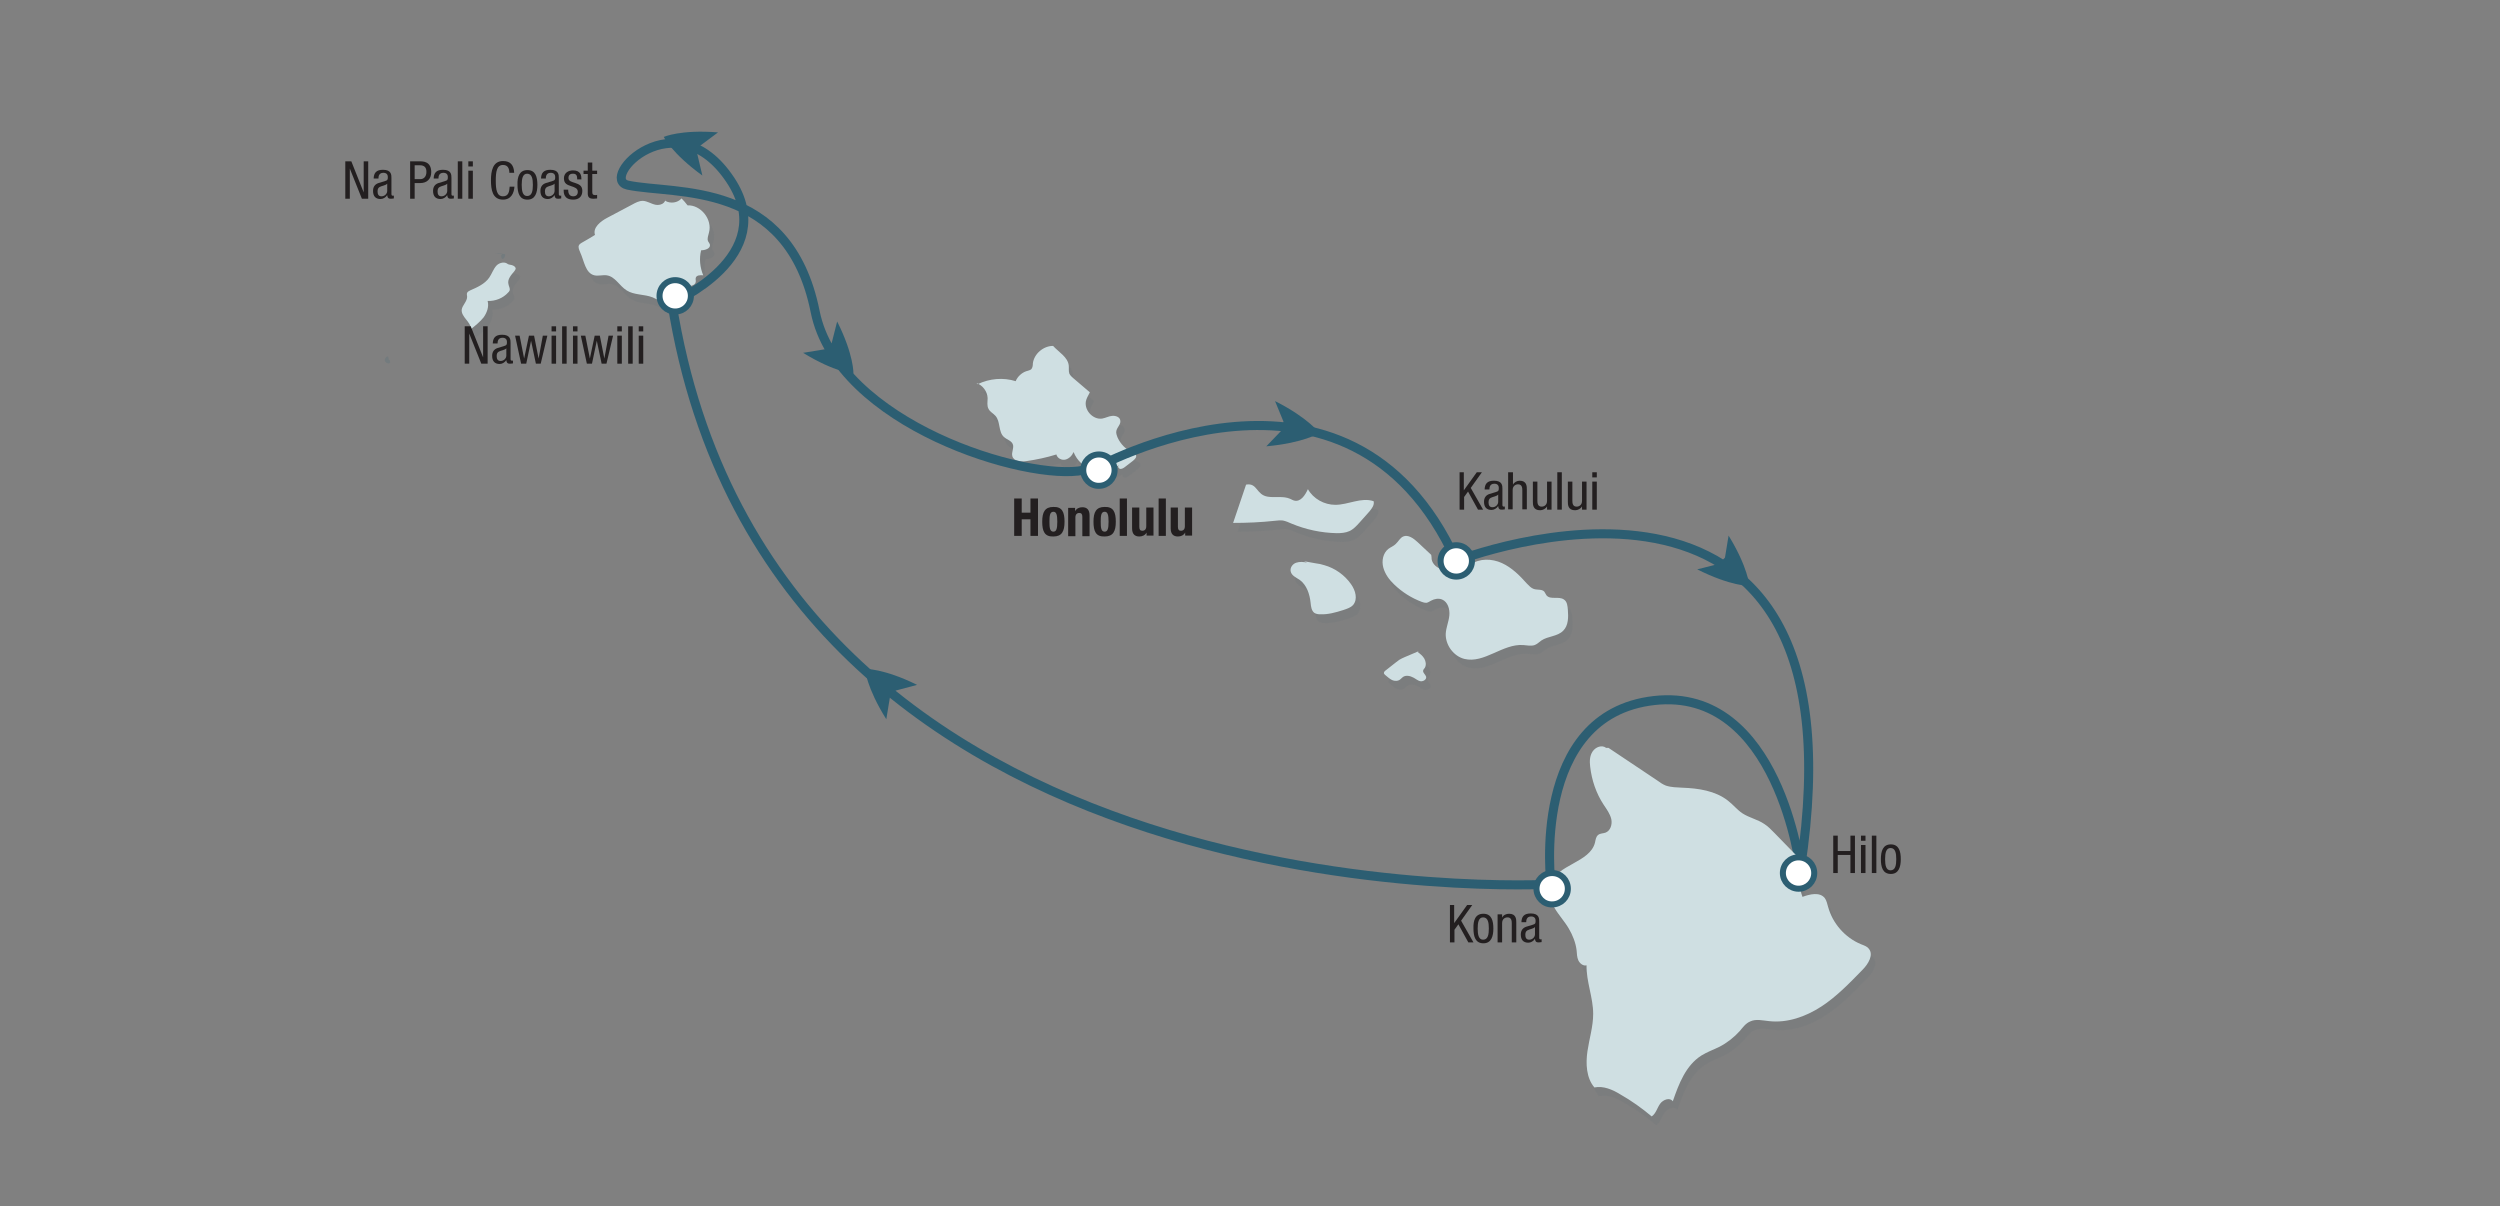<?xml version="1.0" encoding="utf-8"?>
<!-- Generator: Adobe Illustrator 26.0.2, SVG Export Plug-In . SVG Version: 6.00 Build 0)  -->
<svg version="1.1" id="Calque_4" xmlns="http://www.w3.org/2000/svg" xmlns:xlink="http://www.w3.org/1999/xlink" x="0px" y="0px"
	 width="829px" height="400px" viewBox="0 0 829 400" style="enable-background:new 0 0 829 400;" xml:space="preserve">
<rect x="0" y="0" width="829" height="400" fill="#808080" stroke="none"/>
<style type="text/css">
	.st0{opacity:7.000000e-02;fill:#3C606F;}
	.st1{fill:#CFDFE2;}
	.st2{fill:none;stroke:#2C5E72;stroke-width:3;}
	.st3{fill:#2C5E72;}
	.st4{opacity:0.15;fill:#2C5E72;}
	.st5{fill:#FFFFFF;stroke:#2C5E72;stroke-width:2;}
	.st6{fill:#231F20;}
</style>
<path class="st0" d="M325.6,130.3c3.9-1.9,8.5-2.3,12.6-1c0.6-1.5,2-2.8,3.5-3.3c0.6-0.2,1.3-0.3,1.7-0.7c0.4-0.5,0.5-1.2,0.5-1.9
	c0.4-3.2,3.5-5.8,6.7-5.8c1.9,2.1,4.9,3.7,5.2,6.5c0.1,0.9-0.1,1.8,0.2,2.7c0.3,0.6,0.8,1.1,1.3,1.5c1.8,1.6,3.7,3.1,5.5,4.7
	c-0.4,0.8-0.9,1.6-1.2,2.5c-1,3.1,2.1,6.7,5.3,6.2c1.1-0.2,2.2-0.8,3.3-0.9c1.2-0.1,2.6,0.4,2.7,1.6c0.2,1.2-1,2.1-1.3,3.3
	c-0.2,0.8,0.1,1.5,0.4,2.3c1,2.2,2.8,4,5,5c0.4,0.2,0.9,0.4,1.1,0.8c0.3,0.7-0.4,1.4-1,1.9c-0.9,0.7-1.7,1.3-2.6,2
	c-0.5,0.4-1,0.7-1.6,0.7c-0.6-0.1-1-0.9-0.5-1.3c-2.4,1.8-5.7,2.4-8.6,1.6c-2.9-0.8-5.3-3.1-6.4-5.9c-0.5,1.2-1.5,2.2-2.7,2.5
	c-1.2,0.3-2.7-0.4-3-1.7c-3.2,1-6.5,1.7-9.9,2.2c-1.8,0.3-4.2,0.1-4.7-1.6c-0.4-1.3,0.7-2.9,0.1-4.1c-0.5-1.1-1.9-1.4-2.9-2.3
	c-1.9-1.7-1.1-5.1-2.8-7c-0.7-0.8-1.8-1.3-2.3-2.3c-0.6-1.1-0.3-2.4-0.3-3.6c-0.1-2.2-1.6-4.2-3.7-5"/>
<path class="st1" d="M324.2,127.4c3.9-1.9,8.5-2.3,12.6-1c0.6-1.5,2-2.8,3.5-3.3c0.6-0.2,1.3-0.3,1.7-0.7c0.4-0.5,0.5-1.2,0.5-1.9
	c0.4-3.2,3.5-5.8,6.7-5.8c1.9,2.1,4.9,3.7,5.2,6.5c0.1,0.9-0.1,1.8,0.2,2.7c0.3,0.6,0.8,1.1,1.3,1.5c1.8,1.6,3.7,3.1,5.5,4.7
	c-0.4,0.8-0.9,1.6-1.2,2.5c-1,3.1,2.1,6.7,5.3,6.2c1.1-0.2,2.2-0.8,3.3-0.9c1.2-0.1,2.6,0.4,2.7,1.6c0.2,1.2-1,2.1-1.3,3.3
	c-0.2,0.8,0.1,1.5,0.4,2.3c1,2.2,2.8,4,5,5c0.4,0.2,0.9,0.4,1.1,0.8c0.3,0.7-0.4,1.4-1,1.9c-0.9,0.7-1.7,1.3-2.6,2
	c-0.5,0.4-1,0.7-1.6,0.7c-0.6-0.1-1-0.9-0.5-1.3c-2.4,1.8-5.7,2.4-8.6,1.6c-2.9-0.8-5.3-3.1-6.4-5.9c-0.5,1.2-1.5,2.2-2.7,2.5
	c-1.2,0.3-2.7-0.4-3-1.7c-3.2,1-6.5,1.7-9.9,2.2c-1.8,0.3-4.2,0.1-4.7-1.6c-0.4-1.3,0.7-2.9,0.1-4.1c-0.5-1.1-1.9-1.4-2.9-2.3
	c-1.9-1.7-1.1-5.1-2.8-7c-0.7-0.8-1.8-1.3-2.3-2.3c-0.6-1.1-0.3-2.4-0.3-3.6c-0.1-2.2-1.6-4.2-3.7-5"/>
<path class="st0" d="M170.1,90.7c-0.9-1.2-3-0.8-4,0.3c-1,1.1-1.5,2.7-2.4,4c-1.5,2.1-4,3.2-6.3,4.2c-0.4,0.2-0.8,0.4-1,0.8
	c-0.2,0.4,0,0.9,0,1.3c0,1.6-1.6,2.8-1.8,4.3c-0.2,2.4,3,4,3.1,6.4c1.5-1.2,3-2.4,4.2-3.9c1.1-1.6,1.8-3.5,1.3-5.4
	c2.5,0.1,5.1-0.9,6.8-2.8c0.2-0.2,0.4-0.4,0.5-0.7c0.2-0.7-0.3-1.4-0.4-2.1c-0.4-1.6,0.9-3,1.9-4.2c0.2-0.3,0.4-0.5,0.5-0.9
	c0-0.6-0.6-1-1.3-1.2c-0.6-0.1-1.3-0.2-1.7-0.6"/>
<path class="st0" d="M222.1,68.8c0.2,1.5-1.7,2.3-3.2,2c-1.4-0.3-2.7-1.2-4.2-1.3c-1.3,0-2.4,0.6-3.5,1.2c-2.8,1.5-5.6,3-8.3,4.4
	c-2.3,1.2-4.9,3.3-4.1,5.7c-1.5,0.9-2.9,1.8-4.4,2.6c-0.3,0.2-0.7,0.4-0.9,0.8c-0.4,0.7,0.1,1.6,0.4,2.4c1.3,2.8,1.7,6.9,4.7,7.6
	c1.3,0.3,2.8-0.2,4.1,0c2.8,0.4,4.2,3.5,6.6,5c2.5,1.6,5.8,1.2,8.6,2.3c2,0.8,4.1,2.5,6.2,1.7c2.2-0.8,2.8-4,5-5
	c1.2-0.5,3-0.6,3.1-1.8c0.1-0.4-0.1-0.9,0-1.3c0.2-1,1.6-1,2.5-0.9c-1.1-2.6-1.4-5.6-0.7-8.3c1.3,0,3.2-0.6,2.9-1.9
	c-0.1-0.4-0.4-0.7-0.6-1.1c-0.4-0.9,0.1-1.9,0.3-2.9c1.2-4.3-2.7-9.2-7.1-9c-0.6-0.8-1.3-1.6-2-2.3c-1.3,1.5-3.7,1.8-5.4,0.8"/>
<path class="st0" d="M410.4,176.3c4.6,0,9.2-0.2,13.8-0.7c0.9-0.1,1.8-0.2,2.7-0.1c1,0.2,1.9,0.6,2.8,1c4.8,2,9.9,3.1,15.1,3.2
	c1.4,0,2.9-0.1,4.2-0.7c1.3-0.6,2.3-1.7,3.3-2.8c1.1-1.2,2.2-2.5,3.3-3.7c0.8-1,1.7-2.1,1.4-3.4c-4.1-1.4-8.4,1.2-12.7,1.2
	c-3.7,0-7.3-2-9.1-5.2c-0.9,2-2.4,4.3-4.5,3.8c-0.5-0.1-0.9-0.4-1.4-0.6c-2.3-1-4.9-0.3-7.4-0.7c-3.9-0.6-3.4-4.7-7.2-4"/>
<path class="st0" d="M435,189.5c-1.2-0.3-2.5-0.4-3.7,0s-2.1,1.7-1.8,2.9c0.3,1.4,1.8,2,3,2.8c2.3,1.7,3.3,4.7,3.6,7.6
	c0.1,1.2,0.3,2.6,1.2,3.3c0.6,0.4,1.3,0.5,2,0.5c2.6,0.1,5.1-0.6,7.6-1.4c1.2-0.4,2.5-0.8,3.3-1.7c1.6-1.9,0.8-4.8-0.7-6.9
	c-2.1-3-5.3-5.3-8.9-6.3c-0.9-0.3-1.9-0.5-2.8-0.6c-1.3-0.2-2.6-0.5-3.9-0.7"/>
<path class="st0" d="M472,218.8c-1.6,0.7-3.1,1.3-4.7,2c-0.6,0.3-1.2,0.5-1.8,0.9c-0.4,0.3-0.8,0.6-1.2,0.9
	c-1.1,0.9-2.2,1.7-3.3,2.6c-0.3,0.2-0.6,0.5-0.6,0.9c0,0.2,0.2,0.4,0.4,0.6c0.7,0.6,1.5,1.3,2.3,1.7c0.9,0.4,2,0.4,2.7-0.2
	c0.3-0.2,0.6-0.6,0.9-0.8c1-0.7,2.4-0.4,3.5,0.2c0.8,0.4,1.5,1.1,2.4,1.2s2-0.6,1.8-1.5c-0.2-0.7-1-1.2-1-1.9c0-0.4,0.3-0.7,0.6-1.1
	c0.5-0.9,0.3-2.1-0.2-3s-1.4-1.6-2.2-2.2"/>
<path class="st0" d="M476.1,186.9c-1.5-1.4-3.1-2.9-4.6-4.3c-1.3-1.2-3.1-2.5-4.7-1.8c-1.1,0.5-1.6,1.7-2.5,2.5
	c-0.7,0.7-1.6,1-2.4,1.6c-1.8,1.4-2.3,4-1.7,6.2c0.6,2.2,2,4.1,3.6,5.6c2.6,2.5,5.7,4.5,9.2,5.8c0.5,0.2,1,0.3,1.5,0.3
	c0.5-0.1,1-0.4,1.5-0.7c1.1-0.6,2.5-0.9,3.7-0.4c1.9,0.8,2.6,3.2,2.4,5.3s-1.1,4-1.2,6.1c-0.1,3.7,2.6,7.4,6.2,8.3
	c6.6,1.6,12.7-5.1,19.5-4.6c1.3,0.1,2.6,0.4,3.8,0c0.8-0.3,1.5-1,2.2-1.5c2.2-1.5,5.4-1.3,7.3-3.3c1.7-1.7,1.7-4.5,1.5-6.9
	c-0.1-1.2-0.2-2.7-1.3-3.4c-1.7-1.2-4.5,0.2-5.8-1.4c-0.3-0.4-0.4-0.8-0.7-1.2c-0.8-0.9-2.3-0.5-3.5-0.9c-0.9-0.3-1.6-1.1-2.3-1.8
	c-2.4-2.7-5-5.3-8.3-6.8c-3.3-1.5-7.4-1.6-10.3,0.5c-0.7,0.5-1.3,1.1-2,1.4c-1,0.5-2.1,0.5-3.1,0.5c-1.7,0-3.4,0.1-5-0.5
	c-1.6-0.6-3-2.1-2.9-3.8"/>
<path class="st0" d="M534.1,250.9c-1.4-1.1-3.5-0.3-4.5,1.2c-0.9,1.5-1,3.3-0.8,5c0.5,4.5,2,8.9,4.5,12.7c1,1.5,2.1,3,2.5,4.7
	s-0.3,3.9-1.9,4.5c-0.8,0.3-1.8,0.2-2.5,0.8c-0.7,0.6-0.8,1.6-1,2.5c-1.7,6.7-12.6,7.2-14.8,13.8c-0.8,2.6,0,5.5,1.4,7.9
	c1.4,2.4,3.3,4.4,4.7,6.8c1.3,2.2,2.3,4.7,2.6,7.2c0.1,1.1,0.1,2.3,0.6,3.4c0.5,1,1.6,1.9,2.7,1.6c-0.1,5.4,2.2,10.7,2.2,16.1
	c0,4.2-1.3,8.3-1.9,12.4c-0.6,4.2-0.4,8.8,2.3,12c3-0.6,6,0.7,8.6,2.3c3.7,2.1,7.2,4.6,10.4,7.3c1.4-0.9,1.8-2.8,2.8-4.2
	c1-1.4,3.3-2.2,4.2-0.8c2-5.8,4.3-11.9,9.5-15.2c1.9-1.2,4-1.9,6-2.9c2.5-1.3,4.8-3.1,6.7-5.2c1-1.2,2-2.6,3.5-3.2
	c1.9-0.9,4.1-0.3,6.2-0.1c6.1,0.7,12.2-1.5,17.3-4.8s9.4-7.8,13.7-12.2c1.9-1.9,3.8-5,2.1-7c-0.6-0.8-1.6-1.1-2.6-1.5
	c-5.3-2.2-9.4-6.9-10.9-12.4c-0.3-1-0.5-2.1-1.1-2.9c-1.7-2.1-4.9-1.3-7.4-0.4c-1.1-3-1.3-6.2-0.8-9.3c0.2-0.9,0.4-1.8,0.1-2.6
	c-0.2-0.7-0.7-1.2-1.2-1.7c-2.4-2.5-4.9-5-7.3-7.5c-1.1-1.1-2.2-2.3-3.5-3.1c-2.2-1.5-4.9-2-7.2-3.5c-1.8-1.2-3.1-2.9-4.8-4.2
	c-4.2-3.3-9.8-4.1-15.1-4.3c-1.8-0.1-3.7-0.1-5.5-0.7c-1-0.4-1.9-1-2.7-1.6c-5.4-3.6-10.8-7.2-16.3-10.9"/>
<path class="st2" d="M362.5,155.6c0,0,84.9-47.9,120.4,30.4c0,0,137.9-53.9,114.1,102.2l0,0l0,0c0,0-7.2-60.6-48.5-55.9
	c-41.3,4.7-34.2,60.9-34.2,60.9s-258.6,14.7-291.5-192.8l0,0c0,0,36.2-15.3,19.4-40.7c-18.2-27.4-43.9-0.4-34,1.7
	c15.8,3.3,53.3-1.9,62.1,41.9c7.5,37.4,70.5,56.5,89.1,52.6"/>
<path class="st3" d="M295.1,231.2l-1.2,7.3c-6.6-10.5-7.1-16.7-7.1-16.7s6.2-0.2,17.3,5.3l-7.1,1.9L295.1,231.2z"/>
<path class="st3" d="M275.8,113.7l1.8-7.1c5.6,11.1,5.4,17.3,5.4,17.3s-6.1-0.4-16.7-6.9l7.3-1.2L275.8,113.7z"/>
<path class="st3" d="M425.6,139.8l-2.8-6.8c11.1,5.6,14.7,10.6,14.7,10.6s-5.2,3.3-17.6,4.4l5.1-5.3L425.6,139.8z"/>
<path class="st3" d="M572,184.9l1.2-7.3c6.5,10.6,6.9,16.7,6.9,16.7s-6.2,0.1-17.3-5.5l7.1-1.8L572,184.9z"/>
<path class="st3" d="M231.2,51l1.7,7.2c-10.1-7.3-12.8-12.8-12.8-12.8s5.6-2.5,18-1.5l-5.9,4.4L231.2,51z"/>
<path class="st1" d="M168.6,87.8c-0.9-1.2-3-0.8-4,0.3c-1,1.1-1.5,2.7-2.4,4c-1.5,2.1-4,3.2-6.3,4.2c-0.4,0.2-0.8,0.4-1,0.8
	c-0.2,0.4,0,0.9,0,1.3c0,1.6-1.6,2.8-1.8,4.3c-0.2,2.4,3,4,3.1,6.4c1.5-1.2,3-2.4,4.2-3.9c1.1-1.6,1.8-3.5,1.3-5.4
	c2.5,0.1,5.1-0.9,6.8-2.8c0.2-0.2,0.4-0.4,0.5-0.7c0.2-0.7-0.3-1.4-0.4-2.1c-0.4-1.6,0.9-3,1.9-4.2c0.2-0.3,0.4-0.5,0.5-0.9
	c0-0.6-0.6-1-1.3-1.2c-0.6-0.1-1.3-0.2-1.7-0.6"/>
<path class="st4" d="M166.6,84.2c-0.6,0.3-0.5,1.4,0.1,1.7c0.6-0.3,0.9-1,0.8-1.6c-1.1-0.3-2.2-0.3-3.2-0.1"/>
<path class="st4" d="M129,119.6c-0.1-0.5-0.2-0.9-0.3-1.4c-0.6,0-1.2,0.7-1.1,1.3c0.1,0.6,0.8,1.1,1.4,1c0.5-0.1,0.5-1,0-1.2"/>
<path class="st1" d="M220.6,65.9c0.2,1.5-1.7,2.3-3.2,2s-2.7-1.2-4.2-1.3c-1.3,0-2.4,0.6-3.5,1.2c-2.8,1.5-5.6,3-8.3,4.4
	c-2.3,1.2-4.9,3.3-4.1,5.7c-1.5,0.9-2.9,1.8-4.4,2.6c-0.3,0.2-0.7,0.4-0.9,0.8c-0.4,0.7,0.1,1.6,0.4,2.4c1.3,2.8,1.7,6.9,4.7,7.6
	c1.3,0.3,2.8-0.2,4.1,0c2.8,0.4,4.2,3.5,6.6,5c2.5,1.6,5.8,1.2,8.6,2.3c2,0.8,4.1,2.5,6.2,1.7c2.2-0.8,2.8-4,5-5
	c1.2-0.5,3-0.6,3.1-1.8c0.1-0.4-0.1-0.9,0-1.3c0.2-1,1.6-1,2.5-0.9c-1.1-2.6-1.4-5.6-0.7-8.3c1.3,0,3.2-0.6,2.9-1.9
	c-0.1-0.4-0.4-0.7-0.6-1.1c-0.4-0.9,0.1-1.9,0.3-2.9c1.2-4.3-2.7-9.2-7.1-9c-0.6-0.8-1.3-1.6-2-2.3c-1.3,1.5-3.7,1.8-5.4,0.8"/>
<path class="st1" d="M408.9,173.4c4.6,0,9.2-0.2,13.8-0.7c0.9-0.1,1.8-0.2,2.7-0.1c1,0.2,1.9,0.6,2.8,1c4.8,2,9.9,3.1,15.1,3.2
	c1.4,0,2.9-0.1,4.2-0.7c1.3-0.6,2.3-1.7,3.3-2.8c1.1-1.2,2.2-2.5,3.3-3.7c0.8-1,1.7-2.1,1.4-3.4c-4.1-1.4-8.4,1.2-12.7,1.2
	c-3.7,0-7.3-2-9.1-5.2c-0.9,2-2.4,4.3-4.5,3.8c-0.5-0.1-0.9-0.4-1.4-0.6c-2.3-1-4.9-0.3-7.4-0.7c-3.9-0.6-3.4-4.7-7.2-4"/>
<path class="st1" d="M433.5,186.6c-1.2-0.3-2.5-0.4-3.7,0c-1.2,0.4-2.1,1.7-1.8,2.9c0.3,1.4,1.8,2,3,2.8c2.3,1.7,3.3,4.7,3.6,7.6
	c0.1,1.2,0.3,2.6,1.2,3.3c0.6,0.4,1.3,0.5,2,0.5c2.6,0.1,5.1-0.6,7.6-1.4c1.2-0.4,2.5-0.8,3.3-1.7c1.6-1.9,0.8-4.8-0.7-6.9
	c-2.1-3-5.3-5.3-8.9-6.3c-0.9-0.3-1.9-0.5-2.8-0.6c-1.3-0.2-2.6-0.5-3.9-0.7"/>
<path class="st1" d="M470.5,215.9c-1.6,0.7-3.1,1.3-4.7,2c-0.6,0.3-1.2,0.5-1.8,0.9c-0.4,0.3-0.8,0.6-1.2,0.9
	c-1.1,0.9-2.2,1.7-3.3,2.6c-0.3,0.2-0.6,0.5-0.6,0.9c0,0.2,0.2,0.4,0.4,0.6c0.7,0.6,1.5,1.3,2.3,1.7s2,0.4,2.7-0.2
	c0.3-0.2,0.6-0.6,0.9-0.8c1-0.7,2.4-0.4,3.5,0.2c0.8,0.4,1.5,1.1,2.4,1.2c0.9,0.1,2-0.6,1.8-1.5c-0.2-0.7-1-1.2-1-1.9
	c0-0.4,0.3-0.7,0.6-1.1c0.5-0.9,0.3-2.1-0.2-3c-0.5-0.9-1.4-1.6-2.2-2.2"/>
<path class="st1" d="M474.6,184c-1.5-1.4-3.1-2.9-4.6-4.3c-1.3-1.2-3.1-2.5-4.7-1.8c-1.1,0.5-1.6,1.7-2.5,2.5
	c-0.7,0.7-1.6,1-2.4,1.6c-1.8,1.4-2.3,4-1.7,6.2s2,4.1,3.6,5.6c2.6,2.5,5.7,4.5,9.2,5.8c0.5,0.2,1,0.3,1.5,0.3
	c0.5-0.1,1-0.4,1.5-0.7c1.1-0.6,2.5-0.9,3.7-0.4c1.9,0.8,2.6,3.2,2.4,5.3c-0.2,2.1-1.1,4-1.2,6.1c-0.1,3.7,2.6,7.4,6.2,8.3
	c6.6,1.6,12.7-5.1,19.5-4.6c1.3,0.1,2.6,0.4,3.8,0c0.8-0.3,1.5-1,2.2-1.5c2.2-1.5,5.4-1.3,7.3-3.3c1.7-1.7,1.7-4.5,1.5-6.9
	c-0.1-1.2-0.2-2.7-1.3-3.4c-1.7-1.2-4.5,0.2-5.8-1.4c-0.3-0.4-0.4-0.8-0.7-1.2c-0.8-0.9-2.3-0.5-3.5-0.9c-0.9-0.3-1.6-1.1-2.3-1.8
	c-2.4-2.7-5-5.3-8.3-6.8c-3.3-1.5-7.4-1.6-10.3,0.5c-0.7,0.5-1.3,1.1-2,1.4c-1,0.5-2.1,0.5-3.1,0.5c-1.7,0-3.4,0.1-5-0.5
	c-1.6-0.6-3-2.1-2.9-3.8"/>
<path class="st1" d="M532.6,248c-1.4-1.1-3.5-0.3-4.5,1.2s-1,3.3-0.8,5c0.5,4.5,2,8.9,4.5,12.7c1,1.5,2.1,3,2.5,4.7
	c0.4,1.8-0.3,3.9-1.9,4.5c-0.8,0.3-1.8,0.2-2.5,0.8c-0.7,0.6-0.8,1.6-1,2.5c-1.7,6.7-12.6,7.2-14.8,13.8c-0.8,2.6,0,5.5,1.4,7.9
	c1.4,2.4,3.3,4.4,4.7,6.8c1.3,2.2,2.3,4.7,2.6,7.2c0.1,1.1,0.1,2.3,0.6,3.4c0.5,1,1.6,1.9,2.7,1.6c-0.1,5.4,2.2,10.7,2.2,16.1
	c0,4.2-1.3,8.3-1.9,12.4s-0.4,8.8,2.3,12c3-0.6,6,0.7,8.6,2.3c3.7,2.1,7.2,4.6,10.4,7.3c1.4-0.9,1.8-2.8,2.8-4.2
	c1-1.4,3.3-2.2,4.2-0.8c2-5.8,4.3-11.9,9.5-15.2c1.9-1.2,4-1.9,6-2.9c2.5-1.3,4.8-3.1,6.7-5.2c1-1.2,2-2.6,3.5-3.2
	c1.9-0.9,4.1-0.3,6.2-0.1c6.1,0.7,12.2-1.5,17.3-4.8s9.4-7.8,13.7-12.2c1.9-1.9,3.8-5,2.1-7c-0.6-0.8-1.6-1.1-2.6-1.5
	c-5.3-2.2-9.4-6.9-10.9-12.4c-0.3-1-0.5-2.1-1.1-2.9c-1.7-2.1-4.9-1.3-7.4-0.4c-1.1-3-1.3-6.2-0.8-9.3c0.2-0.9,0.4-1.8,0.1-2.6
	c-0.2-0.7-0.7-1.2-1.2-1.7c-2.4-2.5-4.9-5-7.3-7.5c-1.1-1.1-2.2-2.3-3.5-3.1c-2.2-1.5-4.9-2-7.2-3.5c-1.8-1.2-3.1-2.9-4.8-4.2
	c-4.2-3.3-9.8-4.1-15.1-4.3c-1.8-0.1-3.7-0.1-5.5-0.7c-1-0.4-1.9-1-2.7-1.6c-5.4-3.6-10.8-7.2-16.3-10.9"/>
<path class="st5" d="M359.2,155.9c0-2.9,2.3-5.2,5.2-5.2c2.9,0,5.2,2.3,5.2,5.2c0,2.9-2.3,5.2-5.2,5.2
	C361.6,161.2,359.2,158.8,359.2,155.9z"/>
<g>
	<g>
		<g>
			<path class="st6" d="M336.3,165.3h2.5v4.7h2.9v-4.7h2.5v12.4h-2.5v-5.5h-2.9v5.5h-2.5V165.3z"/>
			<path class="st6" d="M349.3,168.1c2.9-0.1,3.7,1.7,3.7,4.9c0,3.2-0.9,4.9-3.7,4.9c-2.9,0.1-3.7-1.7-3.7-4.9
				C345.6,169.8,346.5,168.1,349.3,168.1z M349.3,176.3c1,0,1.3-1,1.3-3.3s-0.3-3.3-1.3-3.3c-1.2,0-1.3,1.4-1.3,3.3
				S348.1,176.3,349.3,176.3z"/>
			<path class="st6" d="M354.2,168.4h2.3v1.1h0c0.5-0.9,1.4-1.3,2.4-1.3c1.5,0,2.4,0.8,2.4,2.7v6.9h-2.4v-6.4c0-0.9-0.3-1.3-1-1.3
				c-0.8,0-1.3,0.5-1.3,1.5v6.2h-2.4V168.4z"/>
			<path class="st6" d="M366.3,168.1c2.9-0.1,3.7,1.7,3.7,4.9c0,3.2-0.9,4.9-3.7,4.9c-2.9,0.1-3.7-1.7-3.7-4.9
				C362.6,169.8,363.5,168.1,366.3,168.1z M366.3,176.3c1,0,1.3-1,1.3-3.3s-0.3-3.3-1.3-3.3c-1.2,0-1.3,1.4-1.3,3.3
				S365.1,176.3,366.3,176.3z"/>
			<path class="st6" d="M371.3,165.3h2.4v12.4h-2.4V165.3z"/>
			<path class="st6" d="M380.2,176.6L380.2,176.6c-0.5,0.9-1.4,1.3-2.4,1.3c-1.5,0-2.4-0.8-2.4-2.7v-6.9h2.4v6.4
				c0,0.9,0.3,1.3,1,1.3c0.8,0,1.3-0.5,1.3-1.5v-6.2h2.4v9.3h-2.3V176.6z"/>
			<path class="st6" d="M384.2,165.3h2.4v12.4h-2.4V165.3z"/>
			<path class="st6" d="M393,176.6L393,176.6c-0.5,0.9-1.4,1.3-2.4,1.3c-1.5,0-2.4-0.8-2.4-2.7v-6.9h2.4v6.4c0,0.9,0.3,1.3,1,1.3
				c0.8,0,1.3-0.5,1.3-1.5v-6.2h2.4v9.3H393V176.6z"/>
		</g>
	</g>
</g>
<path class="st5" d="M477.7,186c0-2.9,2.3-5.2,5.2-5.2c2.9,0,5.2,2.3,5.2,5.2c0,2.9-2.3,5.2-5.2,5.2
	C480,191.2,477.7,188.9,477.7,186z"/>
<path class="st5" d="M591.2,289.5c0-2.9,2.3-5.2,5.2-5.2c2.9,0,5.2,2.3,5.2,5.2c0,2.9-2.3,5.2-5.2,5.2
	C593.6,294.7,591.2,292.4,591.2,289.5z"/>
<path class="st5" d="M509.5,294.7c0-2.9,2.3-5.2,5.2-5.2c2.9,0,5.2,2.3,5.2,5.2c0,2.9-2.3,5.2-5.2,5.2
	C511.9,300,509.5,297.6,509.5,294.7z"/>
<path class="st5" d="M218.7,98.1c0-2.9,2.3-5.2,5.2-5.2c2.9,0,5.2,2.3,5.2,5.2c0,2.9-2.3,5.2-5.2,5.2
	C221,103.3,218.7,101,218.7,98.1z"/>
<g>
	<g>
		<g>
			<path class="st6" d="M483.9,156.6h1.5v6h0l4.3-6h1.7l-3.7,5.2l4.1,7.2h-1.7l-3.3-6l-1.3,1.8v4.2h-1.5V156.6z"/>
			<path class="st6" d="M492.3,162.5c0-2.1,0.9-3.1,3.1-3.1c2.8,0,2.8,1.7,2.8,2.7v5.2c0,0.4,0,0.7,0.5,0.7c0.2,0,0.3,0,0.3-0.1v1
				c-0.1,0-0.5,0.1-0.9,0.1c-0.6,0-1.2,0-1.3-1.2h0c-0.5,0.8-1.4,1.3-2.2,1.3c-1.7,0-2.5-1-2.5-2.7c0-1.3,0.6-2.2,1.8-2.6l2-0.6
				c1.1-0.3,1.1-0.6,1.1-1.4c0-0.9-0.5-1.4-1.5-1.4c-1.6,0-1.6,1.5-1.6,1.8v0.1H492.3z M496.8,164c-0.5,0.6-1.8,0.7-2.5,1.1
				c-0.5,0.3-0.7,0.7-0.7,1.5c0,0.9,0.3,1.6,1.3,1.6c1,0,1.9-0.8,1.9-1.8V164z"/>
			<path class="st6" d="M500.2,156.6h1.5v4.1h0c0.4-0.8,1.4-1.3,2.2-1.3c2.4,0,2.4,1.9,2.4,2.9v6.6h-1.5v-6.4c0-0.7-0.1-1.9-1.4-1.9
				c-0.8,0-1.8,0.5-1.8,1.9v6.4h-1.5V156.6z"/>
			<path class="st6" d="M514.4,169H513v-1.1h0c-0.4,0.8-1.4,1.3-2.3,1.3c-2.4,0-2.4-1.9-2.4-2.9v-6.6h1.5v6.4c0,0.7,0.1,1.9,1.4,1.9
				c0.8,0,1.8-0.5,1.8-1.9v-6.4h1.5V169z"/>
			<path class="st6" d="M516.4,156.6h1.5V169h-1.5V156.6z"/>
			<path class="st6" d="M526,169h-1.4v-1.1h0c-0.4,0.8-1.4,1.3-2.3,1.3c-2.4,0-2.4-1.9-2.4-2.9v-6.6h1.5v6.4c0,0.7,0.1,1.9,1.4,1.9
				c0.8,0,1.8-0.5,1.8-1.9v-6.4h1.5V169z"/>
			<path class="st6" d="M528,156.6h1.5v1.7H528V156.6z M528,159.7h1.5v9.3H528V159.7z"/>
		</g>
	</g>
</g>
<g>
	<g>
		<g>
			<path class="st6" d="M615.1,289.5h-1.5v-6h-4.2v6h-1.5v-12.4h1.5v5.1h4.2v-5.1h1.5V289.5z"/>
			<path class="st6" d="M617.1,277.1h1.5v1.7h-1.5V277.1z M617.1,280.2h1.5v9.3h-1.5V280.2z"/>
			<path class="st6" d="M620.7,277.1h1.5v12.4h-1.5V277.1z"/>
			<path class="st6" d="M627,280c2.7,0,3.3,2.3,3.3,4.9c0,2.6-0.7,4.9-3.3,4.9c-2.7,0-3.3-2.3-3.3-4.9
				C623.7,282.2,624.4,280,627,280z M628.8,284.9c0-2-0.3-3.7-1.9-3.7c-1.5,0-1.8,1.7-1.8,3.7s0.3,3.7,1.8,3.7
				C628.5,288.6,628.8,286.9,628.8,284.9z"/>
		</g>
		<g>
			<g>
				<g>
					<path class="st6" d="M480.7,300.1h1.5v6h0l4.3-6h1.7l-3.7,5.2l4.1,7.2h-1.7l-3.3-6l-1.3,1.8v4.2h-1.5V300.1z"/>
					<path class="st6" d="M491.9,303c2.7,0,3.3,2.3,3.3,4.9c0,2.6-0.7,4.9-3.3,4.9c-2.7,0-3.3-2.3-3.3-4.9
						C488.5,305.2,489.2,303,491.9,303z M493.7,307.9c0-2-0.3-3.7-1.9-3.7c-1.5,0-1.8,1.7-1.8,3.7s0.3,3.7,1.8,3.7
						C493.4,311.6,493.7,309.9,493.7,307.9z"/>
					<path class="st6" d="M496.7,303.2h1.4v1.1h0c0.4-0.9,1.4-1.3,2.3-1.3c2.4,0,2.4,1.9,2.4,2.9v6.6h-1.5v-6.4
						c0-0.7-0.1-1.9-1.4-1.9c-0.8,0-1.8,0.5-1.8,1.9v6.4h-1.5V303.2z"/>
					<path class="st6" d="M504.5,306c0-2.1,0.9-3.1,3.1-3.1c2.8,0,2.8,1.7,2.8,2.7v5.2c0,0.4,0,0.7,0.5,0.7c0.2,0,0.3,0,0.3-0.1v1
						c-0.1,0-0.5,0.1-0.9,0.1c-0.6,0-1.2,0-1.3-1.2h0c-0.5,0.8-1.4,1.3-2.2,1.3c-1.7,0-2.5-1-2.5-2.7c0-1.3,0.6-2.2,1.8-2.6l2-0.6
						c1.1-0.3,1.1-0.6,1.1-1.4c0-0.9-0.5-1.4-1.5-1.4c-1.6,0-1.6,1.5-1.6,1.8v0.1H504.5z M509,307.4c-0.5,0.6-1.8,0.7-2.5,1.1
						c-0.5,0.3-0.7,0.7-0.7,1.5c0,0.9,0.3,1.6,1.3,1.6c1,0,1.9-0.8,1.9-1.8V307.4z"/>
				</g>
				<g>
					<g>
						<g>
							<path class="st6" d="M154.1,108.2h2l4.1,10.3h0v-10.3h1.5v12.4h-2.1l-4-10h0v10h-1.5V108.2z"/>
							<path class="st6" d="M163.4,114.1c0-2.1,0.9-3.1,3.1-3.1c2.8,0,2.8,1.7,2.8,2.7v5.2c0,0.4,0,0.7,0.5,0.7c0.2,0,0.3,0,0.3-0.1
								v1c-0.1,0-0.5,0.1-0.9,0.1c-0.6,0-1.2,0-1.3-1.2h0c-0.5,0.8-1.4,1.3-2.2,1.3c-1.7,0-2.5-1-2.5-2.7c0-1.3,0.6-2.2,1.8-2.6
								l2-0.6c1.1-0.3,1.1-0.6,1.1-1.4c0-0.9-0.5-1.4-1.5-1.4c-1.6,0-1.6,1.5-1.6,1.8v0.1H163.4z M167.9,115.5
								c-0.5,0.6-1.8,0.7-2.5,1.1c-0.5,0.3-0.7,0.7-0.7,1.5c0,0.9,0.3,1.6,1.3,1.6c1,0,1.9-0.8,1.9-1.8V115.5z"/>
							<path class="st6" d="M170.8,111.3h1.5l1.5,7.6h0l1.6-7.6h1.7l1.5,7.6h0l1.4-7.6h1.5l-2.2,9.3h-1.6l-1.6-7.6h0l-1.6,7.6h-1.7
								L170.8,111.3z"/>
							<path class="st6" d="M182.9,108.2h1.5v1.7h-1.5V108.2z M182.9,111.3h1.5v9.3h-1.5V111.3z"/>
							<path class="st6" d="M186.4,108.2h1.5v12.4h-1.5V108.2z"/>
							<path class="st6" d="M190,108.2h1.5v1.7H190V108.2z M190,111.3h1.5v9.3H190V111.3z"/>
							<path class="st6" d="M192.6,111.3h1.5l1.5,7.6h0l1.6-7.6h1.7l1.5,7.6h0l1.4-7.6h1.5l-2.2,9.3h-1.6l-1.6-7.6h0l-1.6,7.6h-1.7
								L192.6,111.3z"/>
							<path class="st6" d="M204.7,108.2h1.5v1.7h-1.5V108.2z M204.7,111.3h1.5v9.3h-1.5V111.3z"/>
							<path class="st6" d="M208.3,108.2h1.5v12.4h-1.5V108.2z"/>
							<path class="st6" d="M211.8,108.2h1.5v1.7h-1.5V108.2z M211.8,111.3h1.5v9.3h-1.5V111.3z"/>
						</g>
					</g>
				</g>
			</g>
		</g>
	</g>
</g>
<g>
	<g>
		<g>
			<path class="st6" d="M114.5,53.5h2l4.1,10.3h0V53.5h1.5v12.4H120l-4-10h0v10h-1.5V53.5z"/>
			<path class="st6" d="M123.9,59.4c0-2.1,0.9-3.1,3.1-3.1c2.8,0,2.8,1.7,2.8,2.7v5.2c0,0.4,0,0.7,0.5,0.7c0.2,0,0.3,0,0.3-0.1v1
				c-0.1,0-0.5,0.1-0.9,0.1c-0.6,0-1.2,0-1.3-1.2h0c-0.5,0.8-1.4,1.3-2.2,1.3c-1.7,0-2.5-1-2.5-2.7c0-1.3,0.6-2.2,1.8-2.6l2-0.6
				c1.1-0.3,1.1-0.6,1.1-1.4c0-0.9-0.5-1.4-1.5-1.4c-1.6,0-1.6,1.5-1.6,1.8v0.1H123.9z M128.4,60.9c-0.5,0.6-1.8,0.7-2.5,1.1
				c-0.5,0.3-0.7,0.7-0.7,1.5c0,0.9,0.3,1.6,1.3,1.6c1,0,1.9-0.8,1.9-1.8V60.9z"/>
			<path class="st6" d="M136,53.5h3.2c1.1,0,3.8,0,3.8,3.6c0,2.3-1.5,3.6-3.6,3.6h-1.9v5.2H136V53.5z M137.6,59.4h1.8
				c1.1,0,2-0.8,2-2.4c0-1.4-0.6-2.2-2.2-2.2h-1.7V59.4z"/>
			<path class="st6" d="M143.8,59.4c0-2.1,0.9-3.1,3.1-3.1c2.8,0,2.8,1.7,2.8,2.7v5.2c0,0.4,0,0.7,0.5,0.7c0.2,0,0.3,0,0.3-0.1v1
				c-0.1,0-0.5,0.1-0.9,0.1c-0.6,0-1.2,0-1.3-1.2h0c-0.5,0.8-1.4,1.3-2.2,1.3c-1.7,0-2.5-1-2.5-2.7c0-1.3,0.6-2.2,1.8-2.6l2-0.6
				c1.1-0.3,1.1-0.6,1.1-1.4c0-0.9-0.5-1.4-1.5-1.4c-1.6,0-1.6,1.5-1.6,1.8v0.1H143.8z M148.3,60.9c-0.5,0.6-1.8,0.7-2.5,1.1
				c-0.5,0.3-0.7,0.7-0.7,1.5c0,0.9,0.3,1.6,1.3,1.6c1,0,1.9-0.8,1.9-1.8V60.9z"/>
			<path class="st6" d="M151.8,53.5h1.5v12.4h-1.5V53.5z"/>
			<path class="st6" d="M155.3,53.5h1.5v1.7h-1.5V53.5z M155.3,56.6h1.5v9.3h-1.5V56.6z"/>
			<path class="st6" d="M170.6,61.7c-0.1,2.3-1.1,4.5-3.8,4.5c-3.5,0-4-3.3-4-6.4c0-3.1,0.6-6.4,4-6.4c2.5,0,3.6,1.4,3.7,3.9h-1.6
				c0-1.4-0.5-2.6-2.1-2.6c-2.1,0-2.4,2.3-2.4,5.2c0,2.9,0.3,5.2,2.4,5.2c1.9,0,2.1-1.7,2.2-3.2H170.6z"/>
			<path class="st6" d="M174.9,56.4c2.7,0,3.3,2.3,3.3,4.9c0,2.6-0.7,4.9-3.3,4.9c-2.7,0-3.3-2.3-3.3-4.9
				C171.5,58.7,172.2,56.4,174.9,56.4z M176.7,61.3c0-2-0.3-3.7-1.9-3.7c-1.5,0-1.8,1.7-1.8,3.7s0.3,3.7,1.8,3.7
				C176.4,65,176.7,63.3,176.7,61.3z"/>
			<path class="st6" d="M179.4,59.4c0-2.1,0.9-3.1,3.1-3.1c2.8,0,2.8,1.7,2.8,2.7v5.2c0,0.4,0,0.7,0.5,0.7c0.2,0,0.3,0,0.3-0.1v1
				c-0.1,0-0.5,0.1-0.9,0.1c-0.6,0-1.2,0-1.3-1.2h0c-0.5,0.8-1.4,1.3-2.2,1.3c-1.7,0-2.5-1-2.5-2.7c0-1.3,0.6-2.2,1.8-2.6l2-0.6
				c1.1-0.3,1.1-0.6,1.1-1.4c0-0.9-0.5-1.4-1.5-1.4c-1.6,0-1.6,1.5-1.6,1.8v0.1H179.4z M183.9,60.9c-0.5,0.6-1.8,0.7-2.5,1.1
				c-0.5,0.3-0.7,0.7-0.7,1.5c0,0.9,0.3,1.6,1.3,1.6c1,0,1.9-0.8,1.9-1.8V60.9z"/>
			<path class="st6" d="M191.4,59.4c0-1.2-0.3-1.8-1.4-1.8c-0.5,0-1.5,0.1-1.5,1.4c0,1.1,1.1,1.3,2.3,1.7c1.1,0.4,2.3,0.8,2.3,2.6
				c0,2-1.3,2.9-3,2.9c-3.2,0-3.2-2.3-3.2-3.3h1.5c0,1.1,0.3,2.2,1.7,2.2c0.5,0,1.5-0.2,1.5-1.5c0-1.2-1.1-1.5-2.3-1.9
				c-1.1-0.4-2.3-0.7-2.3-2.6c0-1.7,1.4-2.6,3-2.6c2.7,0,2.8,1.9,2.8,3H191.4z"/>
			<path class="st6" d="M194.9,53.9h1.5v2.7h1.6v1.1h-1.6v6c0,0.7,0.2,1,1,1c0.3,0,0.5,0,0.6-0.1v1.2c-0.2,0-0.6,0.1-1.2,0.1
				c-1.5,0-1.9-0.6-1.9-1.8v-6.4h-1.4v-1.1h1.4V53.9z"/>
		</g>
	</g>
</g>
</svg>
